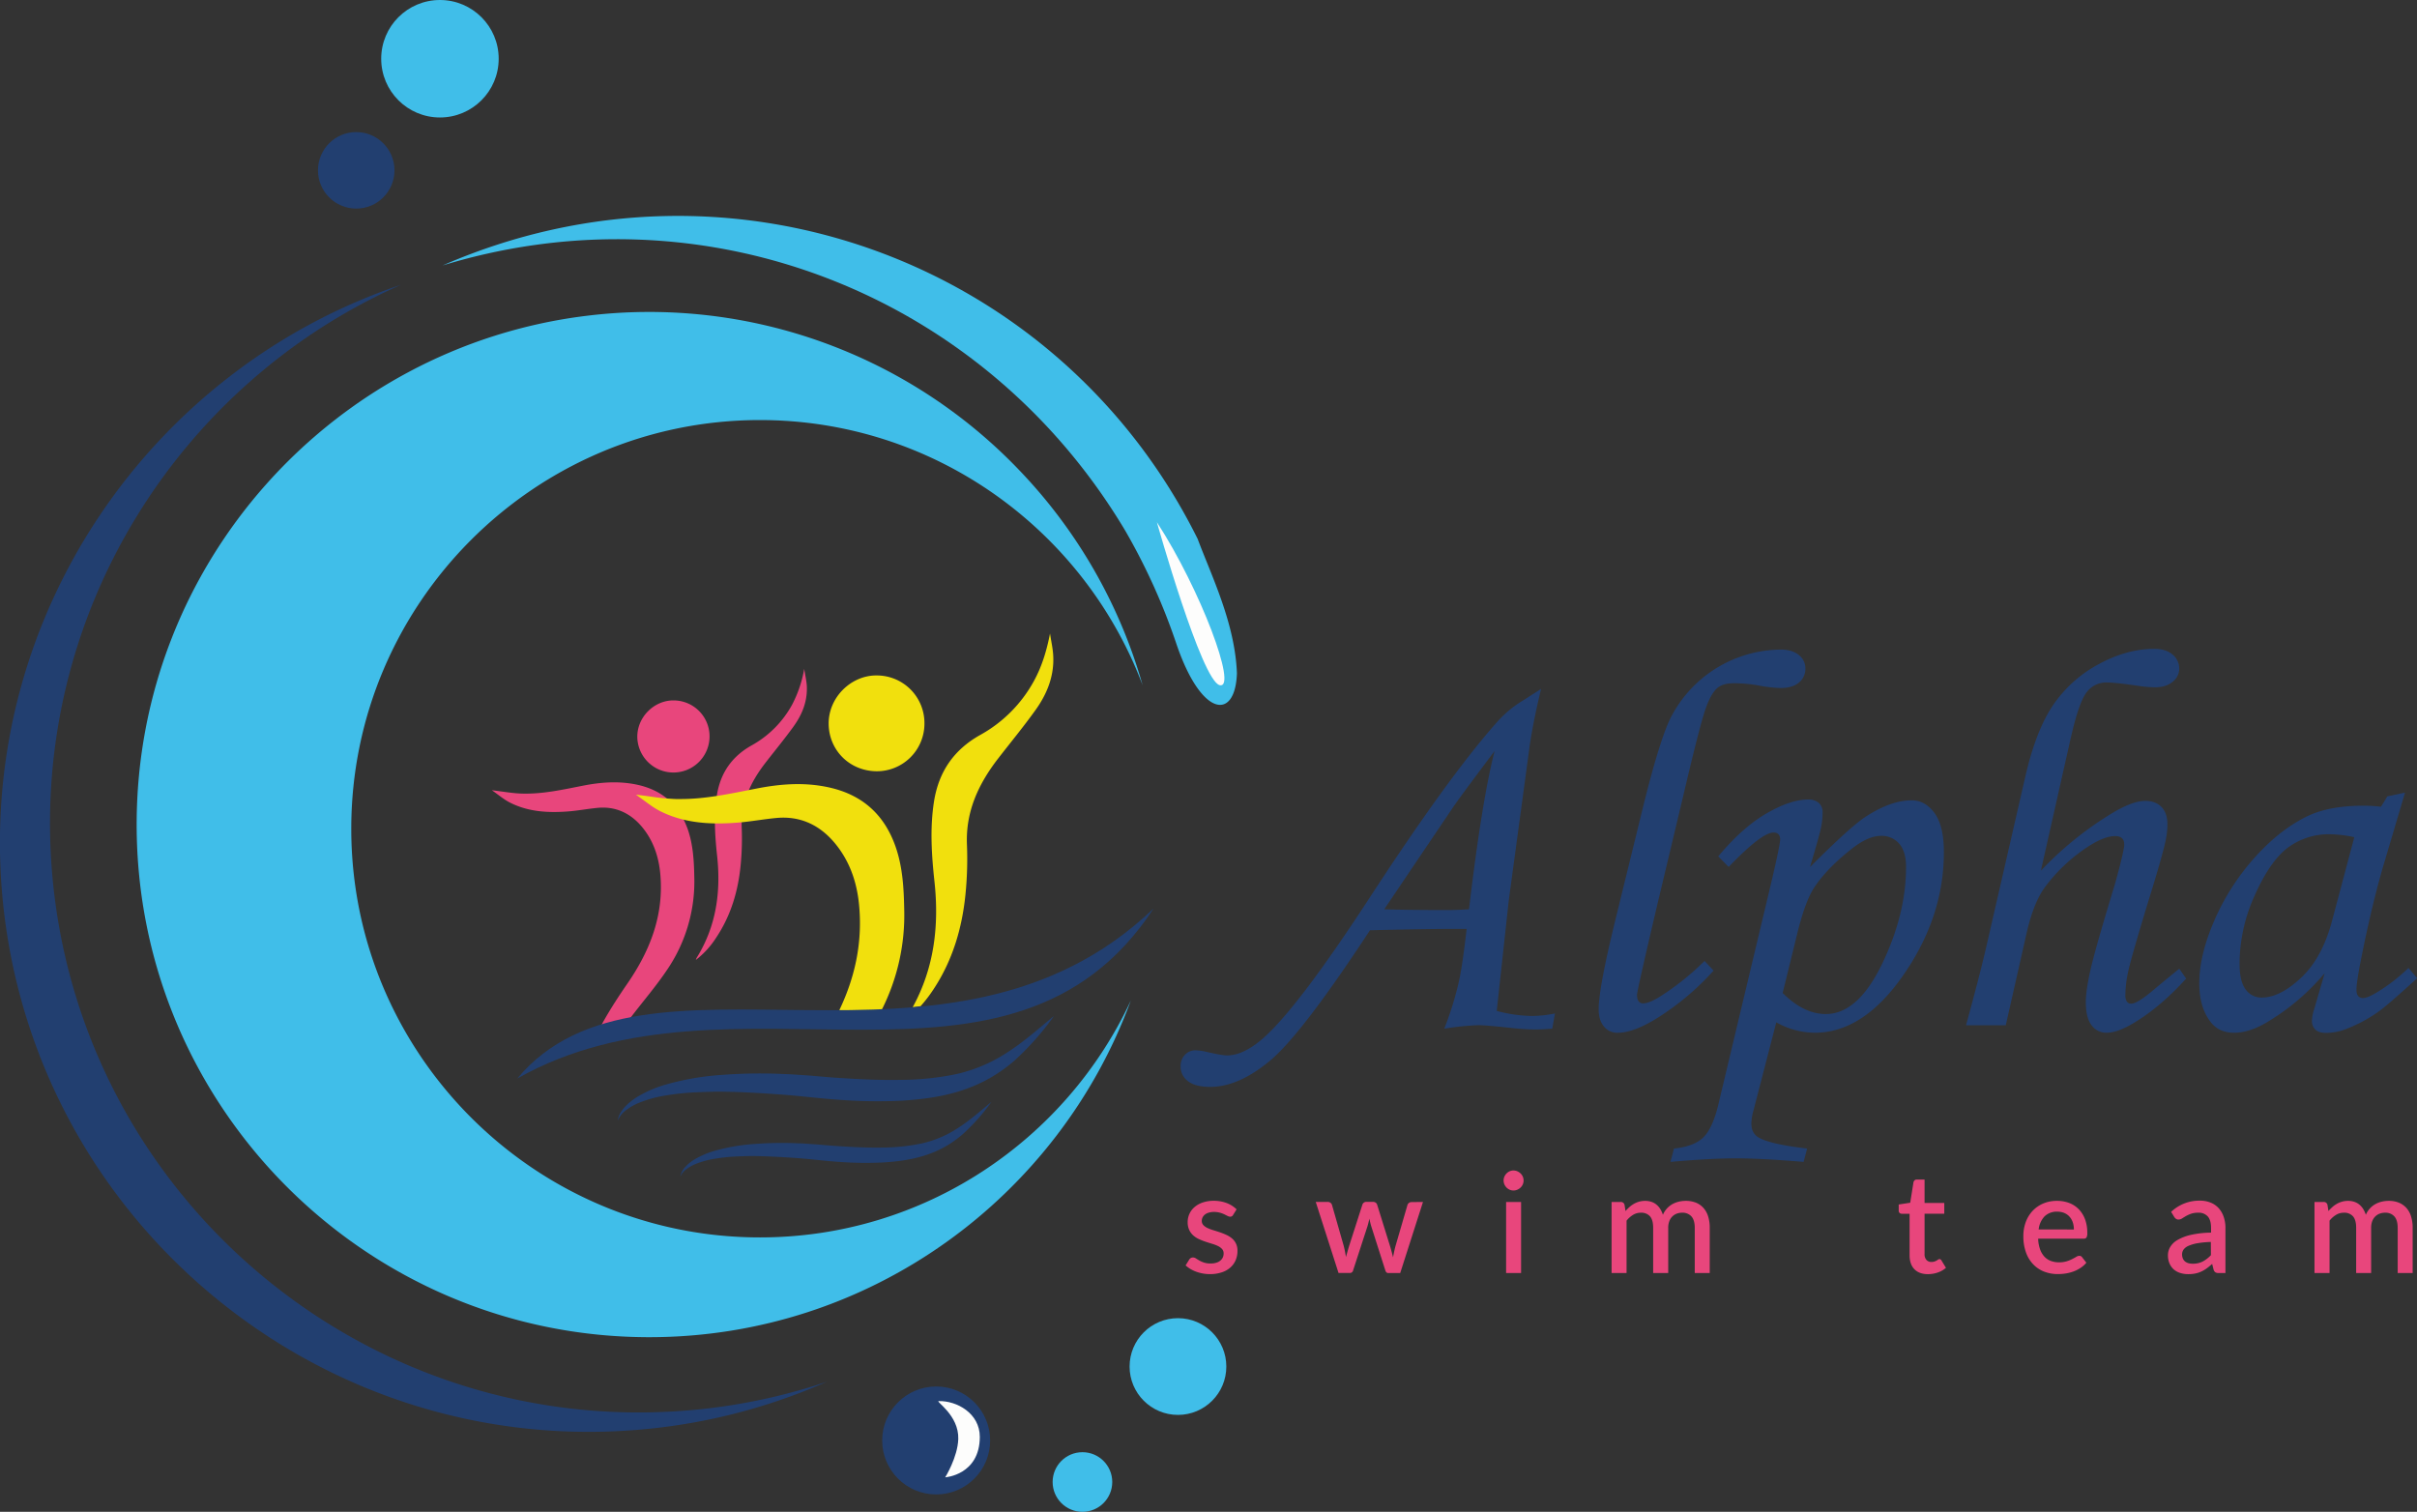 <?xml version="1.0" encoding="UTF-8"?> <svg xmlns="http://www.w3.org/2000/svg" viewBox="0 0 1370.23 857.11"><rect x="0" y="0" width="1370.23" height="857.11" fill="#333333" stroke="none"/> <defs> <style>.cls-1{fill:#223f70;}.cls-2{fill:#fdfdfc;}.cls-3{fill:#40bee9;}.cls-4{fill:#e8467c;}.cls-5{fill:none;}.cls-6{fill:#f1e00d;}</style> </defs> <title>Ресурс 1alpha</title> <g id="Слой_2" data-name="Слой 2"> <g id="Слой_1-2" data-name="Слой 1"> <circle class="cls-1" cx="530.73" cy="816.66" r="30.6"></circle> <path class="cls-2" d="M535.85,837.56s19.55-1.29,19.62-22.9c0-13.45-13.1-20.57-23.31-20.32-2.13,0,11.55,7.91,11.1,21.53C542.91,826.19,535.85,837.56,535.85,837.56Z" transform="translate(0)"></path> <circle class="cls-3" cx="667.8" cy="774.75" r="27.42"></circle> <circle class="cls-3" cx="613.65" cy="840.21" r="16.9"></circle> <path class="cls-1" d="M388.49,799.74a332.21,332.21,0,0,0,80.36-16.41,332.38,332.38,0,0,1-108.7,27.4C176.58,825.19,15.5,687.64,1,504.1-11.22,348.46,85.8,209,227.46,161.4,101.42,217.1,18,348.09,29.39,493.11,43.85,676.65,204.92,814.2,388.49,799.74Z" transform="translate(0)"></path> <path class="cls-4" d="M699.09,688.76a2.14,2.14,0,0,1-.71.79,1.86,1.86,0,0,1-1,.24,3.14,3.14,0,0,1-1.46-.42l-1.86-.93a15.53,15.53,0,0,0-2.5-.92,12.15,12.15,0,0,0-3.38-.42,10.15,10.15,0,0,0-2.86.38,6.52,6.52,0,0,0-2.18,1.06,4.87,4.87,0,0,0-1.36,1.62,4.42,4.42,0,0,0-.47,2,3.4,3.4,0,0,0,.87,2.37,7.52,7.52,0,0,0,2.29,1.64,21.77,21.77,0,0,0,3.24,1.24c1.21.37,2.44.76,3.71,1.18a38.14,38.14,0,0,1,3.71,1.47,14,14,0,0,1,3.24,2,8.75,8.75,0,0,1,3.16,7.09,13.15,13.15,0,0,1-1,5.25,11.72,11.72,0,0,1-3,4.19,13.81,13.81,0,0,1-4.92,2.76,21,21,0,0,1-6.73,1,21.41,21.41,0,0,1-4.05-.37,24.92,24.92,0,0,1-3.71-1,20.66,20.66,0,0,1-3.28-1.56,17.76,17.76,0,0,1-2.7-2l2-3.24a2.71,2.71,0,0,1,.89-.92,2.36,2.36,0,0,1,1.32-.34,3,3,0,0,1,1.64.53c.54.36,1.17.75,1.9,1.17a14.73,14.73,0,0,0,2.62,1.16,11.73,11.73,0,0,0,3.83.54,10.3,10.3,0,0,0,3.28-.46,6.43,6.43,0,0,0,2.29-1.24,5,5,0,0,0,1.35-1.8,5.36,5.36,0,0,0,.43-2.15,3.69,3.69,0,0,0-.87-2.53,7.46,7.46,0,0,0-2.31-1.7,21.63,21.63,0,0,0-3.28-1.26c-1.22-.37-2.47-.76-3.73-1.18a39.53,39.53,0,0,1-3.73-1.47,12.54,12.54,0,0,1-3.28-2.11,9.55,9.55,0,0,1-2.31-3.12,10.4,10.4,0,0,1-.87-4.48,11.09,11.09,0,0,1,3.81-8.41,13.83,13.83,0,0,1,4.62-2.63,18.94,18.94,0,0,1,6.34-1,20.25,20.25,0,0,1,7.39,1.3,16.11,16.11,0,0,1,5.57,3.56Z" transform="translate(0)"></path> <path class="cls-4" d="M806.71,681.45,793.8,721.74H787c-.79,0-1.34-.52-1.65-1.54l-8-25.08q-.32-1.07-.57-2.13c-.18-.71-.33-1.41-.46-2.1-.29,1.42-.64,2.85-1.06,4.27l-8.14,25a1.83,1.83,0,0,1-1.86,1.54h-6.43l-12.92-40.29h6.71a2.62,2.62,0,0,1,1.64.5,2.24,2.24,0,0,1,.85,1.16l6.72,23.46c.26,1.08.49,2.13.69,3.14s.37,2,.53,3c.26-1,.54-2,.83-3s.59-2.06.91-3.14L772.35,683a2.1,2.1,0,0,1,.81-1.16,2.44,2.44,0,0,1,1.48-.46h3.72a2.62,2.62,0,0,1,1.54.46,2.14,2.14,0,0,1,.83,1.16l7.34,23.58c.32,1.08.61,2.14.89,3.16s.53,2.06.77,3.08c.18-1,.38-2,.59-3s.46-2.09.75-3.2l6.84-23.46a2.33,2.33,0,0,1,.86-1.18,2.5,2.5,0,0,1,1.54-.48Z" transform="translate(0)"></path> <path class="cls-4" d="M863.74,669.29a5.34,5.34,0,0,1-.45,2.17,5.54,5.54,0,0,1-1.25,1.8,5.92,5.92,0,0,1-1.83,1.22,5.43,5.43,0,0,1-2.23.46,5.11,5.11,0,0,1-2.16-.46,5.68,5.68,0,0,1-1.75-1.22,6.12,6.12,0,0,1-1.21-1.8,5.34,5.34,0,0,1-.45-2.17,5.42,5.42,0,0,1,.45-2.21,6.12,6.12,0,0,1,1.21-1.8,5.68,5.68,0,0,1,1.75-1.22,5.11,5.11,0,0,1,2.16-.46,5.43,5.43,0,0,1,2.23.46,5.92,5.92,0,0,1,1.83,1.22,5.54,5.54,0,0,1,1.25,1.8A5.42,5.42,0,0,1,863.74,669.29Zm-1.42,12.16v40.29h-8.49V681.45Z" transform="translate(0)"></path> <path class="cls-4" d="M913.63,721.74V681.45h5.13a2.08,2.08,0,0,1,2.21,1.62l.55,3.52a26.32,26.32,0,0,1,2.29-2.31,14.62,14.62,0,0,1,2.55-1.82,13.18,13.18,0,0,1,2.92-1.2,12.56,12.56,0,0,1,3.38-.44,11.21,11.21,0,0,1,3.56.55,9.26,9.26,0,0,1,2.86,1.58,10.17,10.17,0,0,1,2.15,2.49,14.71,14.71,0,0,1,1.5,3.28,12.91,12.91,0,0,1,2.29-3.59,12.36,12.36,0,0,1,3.08-2.45,14.08,14.08,0,0,1,3.62-1.4,16.36,16.36,0,0,1,3.89-.46,15.2,15.2,0,0,1,5.78,1,11.43,11.43,0,0,1,4.31,3,12.85,12.85,0,0,1,2.66,4.8,21.09,21.09,0,0,1,.91,6.48v25.63h-8.49V696.11q0-4.27-1.83-6.42a6.75,6.75,0,0,0-5.44-2.15,8.29,8.29,0,0,0-3,.55,7.2,7.2,0,0,0-2.48,1.62,7.29,7.29,0,0,0-1.68,2.66,10.39,10.39,0,0,0-.62,3.74v25.63H937.2V696.11q0-4.43-1.77-6.5a6.52,6.52,0,0,0-5.22-2.07,8.39,8.39,0,0,0-4.38,1.2,14.07,14.07,0,0,0-3.71,3.3v29.7Z" transform="translate(0)"></path> <path class="cls-4" d="M1093,722.37q-5,0-7.72-2.82t-2.71-8V688.13h-4.42a1.77,1.77,0,0,1-1.23-.46,1.71,1.71,0,0,1-.51-1.36v-3.43l6.52-1,1.85-11.65a2.29,2.29,0,0,1,.67-1.09,1.85,1.85,0,0,1,1.27-.41h4.34V682h11.18v6.12h-11.18V711a4.69,4.69,0,0,0,1.07,3.31,3.68,3.68,0,0,0,2.84,1.15,5,5,0,0,0,1.7-.26,7.51,7.51,0,0,0,1.23-.55c.34-.2.63-.38.88-.55a1.33,1.33,0,0,1,.74-.26,1.29,1.29,0,0,1,1.14.79l2.53,4.15a13.8,13.8,0,0,1-4.66,2.66A16.81,16.81,0,0,1,1093,722.37Z" transform="translate(0)"></path> <path class="cls-4" d="M1155.45,702.27a19.88,19.88,0,0,0,1.07,5.94,12.29,12.29,0,0,0,2.42,4.17,9.58,9.58,0,0,0,3.64,2.47,13.09,13.09,0,0,0,4.72.81,14.07,14.07,0,0,0,4.3-.58,20,20,0,0,0,3.16-1.26c.9-.46,1.66-.88,2.29-1.26a3.35,3.35,0,0,1,1.74-.58,1.84,1.84,0,0,1,1.58.79l2.41,3.12a14.87,14.87,0,0,1-3.4,3,19.17,19.17,0,0,1-4,2A23.44,23.44,0,0,1,1171,722a30.17,30.17,0,0,1-4.38.33,21.15,21.15,0,0,1-7.76-1.4,17.22,17.22,0,0,1-6.2-4.13,18.89,18.89,0,0,1-4.11-6.75,26.77,26.77,0,0,1-1.48-9.28,22.72,22.72,0,0,1,1.32-7.82,18.63,18.63,0,0,1,3.79-6.32,17.91,17.91,0,0,1,6-4.25,19.65,19.65,0,0,1,8-1.56A18.93,18.93,0,0,1,1173,682a15,15,0,0,1,5.45,3.53,16.37,16.37,0,0,1,3.58,5.71,21.62,21.62,0,0,1,1.28,7.68,5.44,5.44,0,0,1-.43,2.65,1.76,1.76,0,0,1-1.58.67Zm20.26-5.22a12.46,12.46,0,0,0-.61-4,9.25,9.25,0,0,0-1.8-3.19,8.28,8.28,0,0,0-2.94-2.14,10.05,10.05,0,0,0-4-.77,9.86,9.86,0,0,0-7.27,2.65,12.82,12.82,0,0,0-3.35,7.42Z" transform="translate(0)"></path> <path class="cls-4" d="M1230.84,687.06a23.07,23.07,0,0,1,16.27-6.36,16,16,0,0,1,6.18,1.13,12.38,12.38,0,0,1,4.55,3.18,14,14,0,0,1,2.8,4.88,19,19,0,0,1,1,6.26v25.59h-3.79a3.69,3.69,0,0,1-1.86-.38,2.86,2.86,0,0,1-1.07-1.52l-.82-3.28a35.57,35.57,0,0,1-3,2.47,18.59,18.59,0,0,1-3.1,1.84,15.69,15.69,0,0,1-3.43,1.13,20.38,20.38,0,0,1-4,.37,14.92,14.92,0,0,1-4.56-.67,10.21,10.21,0,0,1-3.66-2,9.71,9.71,0,0,1-2.42-3.38,11.52,11.52,0,0,1-.89-4.74,9.13,9.13,0,0,1,1.24-4.54,11.31,11.31,0,0,1,4.11-4,26.85,26.85,0,0,1,7.54-2.91,55.36,55.36,0,0,1,11.55-1.3v-2.68c0-2.9-.61-5.06-1.85-6.48a6.85,6.85,0,0,0-5.45-2.13,12,12,0,0,0-4.11.61,18.6,18.6,0,0,0-2.88,1.32c-.82.48-1.54.92-2.17,1.32a3.68,3.68,0,0,1-2,.62,2.37,2.37,0,0,1-1.48-.46,3.87,3.87,0,0,1-1-1.12Zm22.51,17.06a54.77,54.77,0,0,0-7.66.73,21.69,21.69,0,0,0-5,1.47,6.66,6.66,0,0,0-2.79,2.11,4.66,4.66,0,0,0-.85,2.68,5.92,5.92,0,0,0,.46,2.43,4.37,4.37,0,0,0,1.26,1.66,5.07,5.07,0,0,0,1.9.95,8.94,8.94,0,0,0,2.39.3,12.17,12.17,0,0,0,5.7-1.25,17.71,17.71,0,0,0,4.64-3.61Z" transform="translate(0)"></path> <path class="cls-4" d="M1312.12,721.74V681.45h5.14a2.09,2.09,0,0,1,2.21,1.62l.55,3.52a26.32,26.32,0,0,1,2.29-2.31,14.62,14.62,0,0,1,2.55-1.82,13.18,13.18,0,0,1,2.92-1.2,12.56,12.56,0,0,1,3.38-.44,11.15,11.15,0,0,1,3.55.55,9.2,9.2,0,0,1,2.87,1.58,10.38,10.38,0,0,1,2.15,2.49,15.66,15.66,0,0,1,1.5,3.28,12.68,12.68,0,0,1,2.29-3.59,12.36,12.36,0,0,1,3.08-2.45,14,14,0,0,1,3.61-1.4,16.48,16.48,0,0,1,3.89-.46,15.29,15.29,0,0,1,5.79,1,11.51,11.51,0,0,1,4.31,3,12.85,12.85,0,0,1,2.66,4.8,21.09,21.09,0,0,1,.91,6.48v25.63h-8.49V696.11q0-4.27-1.84-6.42a6.71,6.71,0,0,0-5.43-2.15,8.29,8.29,0,0,0-3,.55,7.15,7.15,0,0,0-2.49,1.62,7.56,7.56,0,0,0-1.68,2.66,10.62,10.62,0,0,0-.61,3.74v25.63h-8.49V696.11q0-4.43-1.78-6.5a6.48,6.48,0,0,0-5.21-2.07,8.39,8.39,0,0,0-4.38,1.2,14.11,14.11,0,0,0-3.72,3.3v29.7Z" transform="translate(0)"></path> <path class="cls-3" d="M641.09,567.2c-40.79,111.29-147.79,190.91-273,190.91-160.26,0-290.62-130.36-290.62-290.62,0-147.94,111.09-270.42,254.25-288.35h0a290.2,290.2,0,0,1,245.8,87.1l0,0a290.76,290.76,0,0,1,70.26,122.28c-33-87.77-117.82-150.37-216.95-150.37-127.75,0-231.69,103.94-231.69,231.7S303.11,701.54,430.86,701.54C523.86,701.54,604.25,646.46,641.09,567.2Z" transform="translate(0)"></path> <path class="cls-3" d="M701.23,381.74c-.93,26.82-20,25.07-34.14-16.19A354.06,354.06,0,0,0,638,301c-79.56-133.56-237-196.32-387.11-150.5,164.18-71.62,350.63-1.39,428.19,155.26,0,0,0,.05,0,.08v0C686.77,326.38,700.18,353.45,701.23,381.74Z" transform="translate(0)"></path> <path class="cls-5" d="M681.32,304.75l-.08-.17,0,0Z" transform="translate(0)"></path> <circle class="cls-3" cx="249.41" cy="33.3" r="33.3"></circle> <circle class="cls-1" cx="201.95" cy="96.57" r="21.69"></circle> <path class="cls-2" d="M655.86,296.06s25.35,90.11,35.62,92.39S680.61,334.15,655.86,296.06Z" transform="translate(0)"></path> <path class="cls-1" d="M350.25,635.36c.22-2.86,1.94-5.42,3.8-7.61a33.6,33.6,0,0,1,6.69-5.55,66.59,66.59,0,0,1,15.78-7.05,152.84,152.84,0,0,1,33.67-5.81,282.46,282.46,0,0,1,33.92-.44c2.82.07,5.63.25,8.44.44s5.62.35,8.4.6c5.63.49,11.05,1,16.52,1.28,11,.72,21.94,1.21,32.79,1a158.3,158.3,0,0,0,32-3.29,87.74,87.74,0,0,0,29.18-12.53c9.14-5.87,17.49-13.32,26.13-20.47a158.88,158.88,0,0,1-22.43,25.35,89.6,89.6,0,0,1-14.18,10.06,86.47,86.47,0,0,1-16.12,7c-11.15,3.64-22.73,5-34.12,5.71a289.72,289.72,0,0,1-34-.46c-11.43-.75-22.26-2.19-33.26-3s-21.93-1.49-32.88-1.65c-5.48-.11-10.93.13-16.38.36A134.73,134.73,0,0,0,377.93,621a69.93,69.93,0,0,0-15.6,4.19,32.42,32.42,0,0,0-7,3.92A13.77,13.77,0,0,0,350.25,635.36Z" transform="translate(0)"></path> <path class="cls-1" d="M385.71,667.08a10,10,0,0,1,2.71-5.42,23.59,23.59,0,0,1,4.77-4,47.64,47.64,0,0,1,11.25-5,109.09,109.09,0,0,1,24-4.14,203.5,203.5,0,0,1,24.19-.32c2,0,4,.18,6,.32s4,.25,6,.43c4,.35,7.88.68,11.79.91,7.82.51,15.64.86,23.38.74a112.68,112.68,0,0,0,22.79-2.35,62.42,62.42,0,0,0,20.81-8.93c6.52-4.19,12.47-9.51,18.64-14.6a113.81,113.81,0,0,1-16,18.08A63.46,63.46,0,0,1,536,650a60.86,60.86,0,0,1-11.49,5c-8,2.6-16.22,3.6-24.34,4.07a204.24,204.24,0,0,1-24.26-.33c-8.14-.53-15.87-1.56-23.71-2.14s-15.65-1-23.46-1.17c-3.91-.08-7.8.09-11.68.25a96.78,96.78,0,0,0-11.56,1.23,48.81,48.81,0,0,0-11.13,3,22.28,22.28,0,0,0-5,2.79A9.75,9.75,0,0,0,385.71,667.08Z" transform="translate(0)"></path> <path class="cls-4" d="M393.6,497a88.8,88.8,0,0,1-14.81,51.92C372.09,559.07,364,568.26,356.7,578c-.58.79-1.16,1.57-1.74,2.39-5.38,1.46-10.69,3.13-15.9,5.07a55.8,55.8,0,0,1,3.68-7.53c4-7,8.41-13.75,13-20.39,12.8-18.59,20.63-38.67,18.62-61.69-.85-10.11-4-19.47-10.62-27.3C357.31,461,349,457.07,338.93,458c-5.49.51-10.9,1.54-16.38,2-11.58.92-23.05.37-33.64-5.08-3.4-1.77-6.4-4.35-10.07-6.91,6.26.75,11.61,1.74,17,1.91,11.85.34,23.36-2.28,34.9-4.53,10.24-2,20.53-2.72,30.88-.41,14.23,3.2,23.55,11.72,28.36,25.4C392.92,479,393.43,488,393.6,497Z" transform="translate(0)"></path> <path class="cls-4" d="M455.92,379.19a68.62,68.62,0,0,1-6.9,20.39,58.24,58.24,0,0,1-23,23.06c-11.07,6.24-17.59,15.54-19.61,28.21-1.84,11.49-1.11,22.91.13,34.34,2.23,20.49-.5,39.94-11.55,57.76a9.32,9.32,0,0,0-.51,1.28,49.72,49.72,0,0,0,11.66-12.84c8.16-12.29,12.26-26,13.71-40.57a155.46,155.46,0,0,0,.64-21.47c-.56-14.15,5-25.91,13.33-36.72,5.33-6.88,10.89-13.61,16-20.68s8.07-14.66,7.56-23.39C457.11,385.42,456.4,382.31,455.92,379.19Z" transform="translate(0)"></path> <path class="cls-4" d="M402.25,417.66A20.37,20.37,0,0,0,381.9,397.1c-11-.14-20.85,9.48-20.6,21a20.48,20.48,0,0,0,40.95-.41Z" transform="translate(0)"></path> <path class="cls-6" d="M512.61,515.37a119.09,119.09,0,0,1-12.82,57.31h0c-2.85.13-5.69.2-8.57.36-2.24.07-4.48.27-6.69.3l-6.73,0c-.77,0-1.51,0-2.28,0,8.84-18.31,13.46-37.89,11.58-59.41-1.13-13.39-5.29-25.78-14.05-36.19-8.54-10.1-19.45-15.23-32.87-14-7.27.67-14.46,2.05-21.73,2.61-12.18,1-24.23.71-35.71-3a58.33,58.33,0,0,1-8.87-3.68,46,46,0,0,1-5.72-3.62c-2.45-1.71-4.89-3.61-7.63-5.52,2.87.33,5.62.7,8.26,1.07A128.73,128.73,0,0,0,383,453c.73,0,1.44,0,2.14,0,14.93.14,29.49-3.18,44.08-6,13.59-2.65,27.21-3.62,40.94-.54,18.87,4.22,31.26,15.5,37.58,33.64C511.71,491.51,512.38,503.39,512.61,515.37Z" transform="translate(0)"></path> <path class="cls-6" d="M587,402.61c-6.73,9.4-14.09,18.31-21.16,27.44-11.07,14.33-18.4,29.89-17.67,48.67a201.55,201.55,0,0,1-.84,28.45c-1.94,19.25-7.36,37.49-18.17,53.79a79.54,79.54,0,0,1-7.26,9.47c-1.34.2-2.71.4-4,.57l-.47,0c12.15-22.16,15.06-46.13,12.32-71.33-1.64-15.16-2.62-30.29-.21-45.52,2.72-16.8,11.35-29.12,26-37.39a77.13,77.13,0,0,0,30.56-30.59c4.62-8.4,7.3-17.44,9.17-27,.6,4.11,1.58,8.26,1.81,12.41C597.73,383.2,593.61,393.44,587,402.61Z" transform="translate(0)"></path> <path class="cls-6" d="M524.08,410.19a27,27,0,0,0-27-27.25c-14.57-.19-27.64,12.56-27.3,27.8.31,14.45,11.59,26.3,27.1,26.52A27,27,0,0,0,524.08,410.19Z" transform="translate(0)"></path> <path class="cls-1" d="M654,515.05c-81.08,123.7-238.86,27.5-360.74,96.39C365.11,525.14,537.64,626.5,654,515.05Z" transform="translate(0)"></path> <path class="cls-1" d="M1019.84,371.41c-2.48-2.08-5.86-3.13-10.2-3.13a70.68,70.68,0,0,0-62.69,39q-6,12.26-15,48.27L915.67,522q-9.34,38.13-9.36,50.21c0,4.14,1,7.4,3,9.77a9.65,9.65,0,0,0,7.7,3.55q10.46,0,26.56-11a150.48,150.48,0,0,0,27.9-24.27l-5.14-5.45a151.14,151.14,0,0,1-25.12,20.12c-4.24,2.62-7.48,3.93-9.69,3.93s-3.48-1.61-3.48-4.84q0-2.13,11.19-49.78l15.1-63.36q8-34.17,11.53-45.77c2.35-7.74,5-12.8,7.91-15.2q3.18-2.57,9.34-2.56a82.68,82.68,0,0,1,13.43,1.2,77.53,77.53,0,0,0,12.8,1.52q6.93,0,10.55-3.13a10.08,10.08,0,0,0,3.62-8A9.54,9.54,0,0,0,1019.84,371.41Z" transform="translate(0)"></path> <path class="cls-1" d="M1096.75,461q-5.3-7.26-13-7.26-11.79,0-26,9.24-8.48,5.44-31.62,28.58,5.13-17.24,6.13-21.86a43.45,43.45,0,0,0,1-9,7,7,0,0,0-2.19-5.53,8.88,8.88,0,0,0-6-1.89q-10,0-23.6,7.87t-27.37,24.36l5.9,6q18.74-19.51,25.4-19.5c2.53,0,3.79,1.3,3.79,3.93q0,3.63-7.72,35.69L974.08,626.5q-3.2,13.15-8.4,18.3T949,651.16l-2,7.56q22.85-2,37.2-2,13.93,0,38.29,2l2-7.56q-20.88-2.43-27.38-6.2c-2.83-1.61-4.24-4.29-4.24-8a29.88,29.88,0,0,1,1.21-7.42L1007,579.61a45.38,45.38,0,0,0,21.78,5.9q27.65,0,50.47-33T1102,483Q1102,468.27,1096.75,461Zm-29.85,85.63q-13.7,28.26-31.81,28.27-12.54,0-24.47-11.94l8.06-32.82q4.67-19.36,10-27.23Q1036,492,1050.07,481q9.06-7.11,16.31-7.11a13,13,0,0,1,10.34,4.47c2.56,3,3.85,7.33,3.85,13.09Q1080.57,518.34,1066.9,546.64Z" transform="translate(0)"></path> <path class="cls-1" d="M1235.45,549.2c-5.33,4.34-9.88,8.08-13.6,11.19q-10,8.63-13.62,8.62a2.81,2.81,0,0,1-2.49-1.2,6.41,6.41,0,0,1-.84-3.63,65.42,65.42,0,0,1,1.75-14.07q1.74-7.86,11.6-40.24,7.27-23.43,9.26-32.37a45.07,45.07,0,0,0,1.22-10.29q0-6.21-3.34-9.68t-9.23-3.47q-7.58,0-20,7.71A194.23,194.23,0,0,0,1157,493.64L1173.81,419q4.7-20.82,9.09-26.46a13.78,13.78,0,0,1,11.37-5.61q5,0,18,1.92a71.75,71.75,0,0,0,9.38.81c4.24,0,7.61-1.05,10.07-3.15a9.32,9.32,0,0,0,3.71-7.28,10.23,10.23,0,0,0-3.77-8.14q-3.79-3.22-10.28-3.23-15.6,0-31.55,8.66A72.69,72.69,0,0,0,1164,399.65q-9.91,14.52-16,41.4l-22.24,97q-3.93,16.76-11.19,43.21h22.53l11.95-52.83q3.95-17.07,10.46-25.74a95.15,95.15,0,0,1,23.67-22.33q9.57-6.33,15.92-6.34c3.45,0,5.16,1.62,5.16,4.84q0,3.17-5.14,21.92-11.62,38.15-14.14,49.7t-2.5,17.62q0,8.92,3.26,13.16a10.25,10.25,0,0,0,8.54,4.24q6.51,0,16.49-6.21,14.68-9.07,28.59-24.5Z" transform="translate(0)"></path> <path class="cls-1" d="M1365.4,548.75a98.69,98.69,0,0,1-18,13.91c-3.53,2.13-6.09,3.18-7.72,3.18q-3.76,0-3.77-4.69t3.32-20.88q6-29.79,12.86-52.63l11.35-38.27-10,2.11-3.63,5.9a82.26,82.26,0,0,0-9.83-.59q-19.2,0-31.45,5.73-15.9,7.58-30.26,23.6a132.39,132.39,0,0,0-22.93,35.71q-8.53,19.67-8.54,35.69,0,13.47,6.35,21.78,4.69,6.21,13.46,6.21,9.24,0,20.28-7a128.55,128.55,0,0,0,31-26.78l-6,20.57a22.38,22.38,0,0,0-1.21,6.21,6.84,6.84,0,0,0,2,5.28q2,1.81,5.9,1.81a32.09,32.09,0,0,0,11.19-2.11,82.22,82.22,0,0,0,18.46-9.83q4.83-3.32,22.08-19.06Zm-43.27-26.92q-5.58,21.18-17.54,32.43c-8,7.53-15.42,11.29-22.39,11.29a10.89,10.89,0,0,1-9.07-4.55c-2.33-3-3.49-8-3.49-14.83a94.31,94.31,0,0,1,8.71-38.78q8.69-19.44,18.83-26.94a38.92,38.92,0,0,1,23.74-7.48,71,71,0,0,1,13.77,1.66Z" transform="translate(0)"></path> <path class="cls-1" d="M868.64,576a81.56,81.56,0,0,1-20.12-2.87l6.82-62.63,11.83-87.43q2-13.91,6.51-32.52l-10.19,6.53a63.31,63.31,0,0,0-15,12.52l-.53.6q-27.25,30.9-71,98-39,59.9-58.94,78.67-12.25,11.48-22.39,11.49c-2,0-6.06-.71-12.11-2.13a30.17,30.17,0,0,0-5.73-.76,8,8,0,0,0-6.07,2.58,9.12,9.12,0,0,0-2.41,6.5,10.16,10.16,0,0,0,4.16,8.4q4.15,3.25,12.63,3.25,16.18,0,34.11-15.05t56.44-73.74q37.14-.92,54.81-.75-2.56,22.53-4.84,31.75a186.24,186.24,0,0,1-7.86,24.81,148,148,0,0,1,19.5-2q3.79,0,18,1.51a133,133,0,0,0,14.22.92c2.72,0,5.9-.16,9.52-.47l1.52-8.61A67.15,67.15,0,0,1,868.64,576Zm-35.84-60.5c-4.34.29-8.41.45-12.25.45q-23.26,0-35.8-.45l38.86-57.6q4.54-6.67,23.7-32.11Q840.05,454.06,832.8,515.48Z" transform="translate(0)"></path> </g> </g> </svg> 